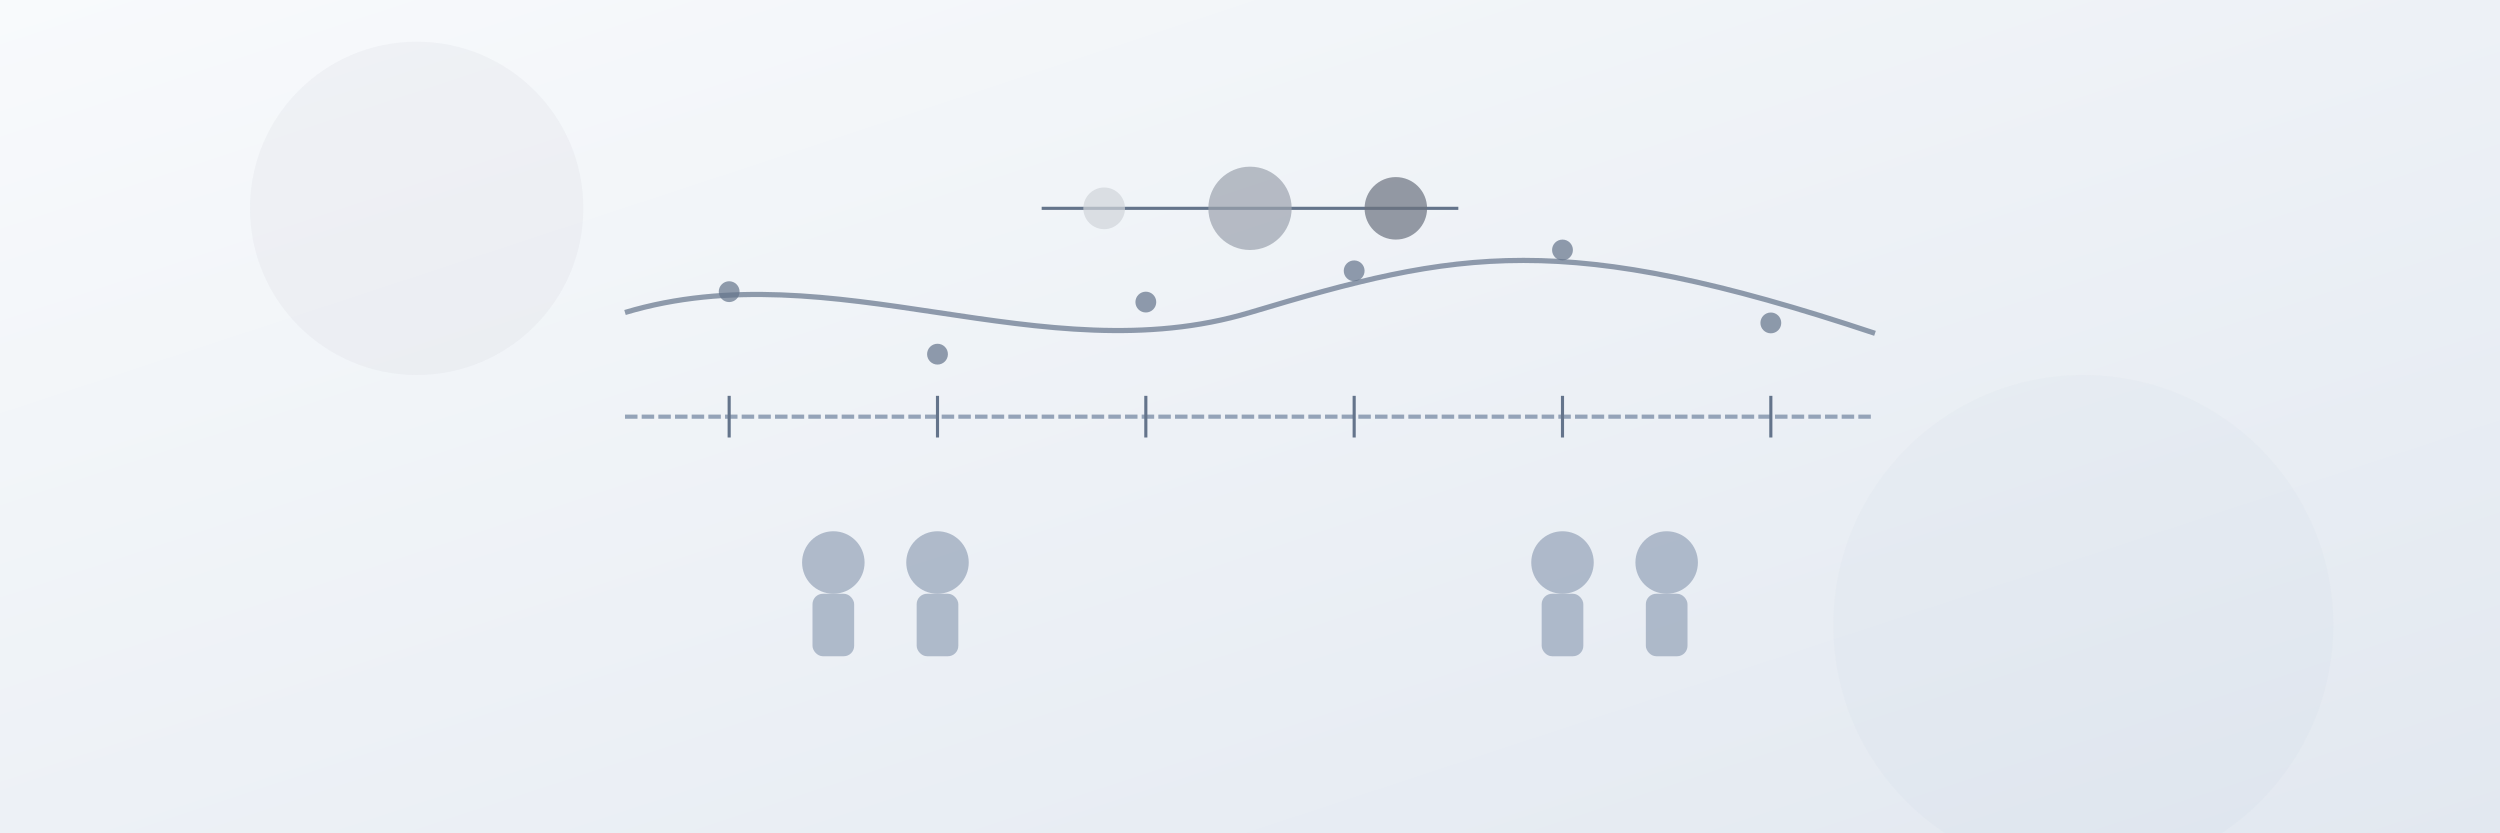 <svg width="1200" height="400" viewBox="0 0 1200 400" xmlns="http://www.w3.org/2000/svg">
  <rect x="0" y="0" width="1200" height="400" fill="#333333" stroke="none"/>
  <defs>
    <linearGradient id="bg-gradient" x1="0%" y1="0%" x2="100%" y2="100%">
      <stop offset="0%" stop-color="#f8fafc" />
      <stop offset="100%" stop-color="#e2e8f0" />
    </linearGradient>
  </defs>
  
  <!-- Background -->
  <rect width="1200" height="400" fill="url(#bg-gradient)" />
  
  <!-- Timeline representing deceased population -->
  <g transform="translate(600, 200)">
    <line x1="-300" y1="0" x2="300" y2="0" stroke="#94a3b8" stroke-width="2" stroke-dasharray="6 2" />
    
    <!-- Simple markers on the timeline -->
    <line x1="-250" y1="-10" x2="-250" y2="10" stroke="#64748b" stroke-width="1.5" />
    <line x1="-150" y1="-10" x2="-150" y2="10" stroke="#64748b" stroke-width="1.5" />
    <line x1="-50" y1="-10" x2="-50" y2="10" stroke="#64748b" stroke-width="1.5" />
    <line x1="50" y1="-10" x2="50" y2="10" stroke="#64748b" stroke-width="1.5" />
    <line x1="150" y1="-10" x2="150" y2="10" stroke="#64748b" stroke-width="1.5" />
    <line x1="250" y1="-10" x2="250" y2="10" stroke="#64748b" stroke-width="1.5" />
    
    <!-- Simple trend line above the timeline -->
    <path d="M-300,-50 C-200,-80 -100,-20 0,-50 S150,-90 300,-40" 
          fill="none" stroke="#64748b" stroke-width="2.5" opacity="0.7" />
    
    <!-- Data points along the line -->
    <circle cx="-250" cy="-60" r="5" fill="#64748b" opacity="0.7" />
    <circle cx="-150" cy="-30" r="5" fill="#64748b" opacity="0.7" />
    <circle cx="-50" cy="-55" r="5" fill="#64748b" opacity="0.7" />
    <circle cx="50" cy="-70" r="5" fill="#64748b" opacity="0.7" />
    <circle cx="150" cy="-80" r="5" fill="#64748b" opacity="0.7" />
    <circle cx="250" cy="-45" r="5" fill="#64748b" opacity="0.7" />
  </g>
  
  <!-- Simplified people silhouettes -->
  <g transform="translate(400, 270)">
    <circle cx="0" cy="0" r="15" fill="#94a3b8" opacity="0.7" />
    <rect x="-10" y="15" width="20" height="30" rx="5" fill="#94a3b8" opacity="0.7" />
  </g>
  
  <g transform="translate(450, 270)">
    <circle cx="0" cy="0" r="15" fill="#94a3b8" opacity="0.7" />
    <rect x="-10" y="15" width="20" height="30" rx="5" fill="#94a3b8" opacity="0.7" />
  </g>
  
  <g transform="translate(750, 270)">
    <circle cx="0" cy="0" r="15" fill="#94a3b8" opacity="0.7" />
    <rect x="-10" y="15" width="20" height="30" rx="5" fill="#94a3b8" opacity="0.7" />
  </g>
  
  <g transform="translate(800, 270)">
    <circle cx="0" cy="0" r="15" fill="#94a3b8" opacity="0.7" />
    <rect x="-10" y="15" width="20" height="30" rx="5" fill="#94a3b8" opacity="0.7" />
  </g>
  
  <!-- Age group simple visualization -->
  <g transform="translate(600, 100)">
    <line x1="-100" y1="0" x2="100" y2="0" stroke="#64748b" stroke-width="1.5" />
    
    <!-- Represents young, mid-age, elderly -->
    <circle cx="-70" cy="0" r="10" fill="#d1d5db" opacity="0.7" />
    <circle cx="0" cy="0" r="20" fill="#9ca3af" opacity="0.7" />
    <circle cx="70" cy="0" r="15" fill="#6b7280" opacity="0.7" />
  </g>
  
  <!-- Subtle decorative elements -->
  <circle cx="200" cy="100" r="80" fill="#64748b" opacity="0.05" />
  <circle cx="1000" cy="300" r="120" fill="#94a3b8" opacity="0.05" />
</svg>
